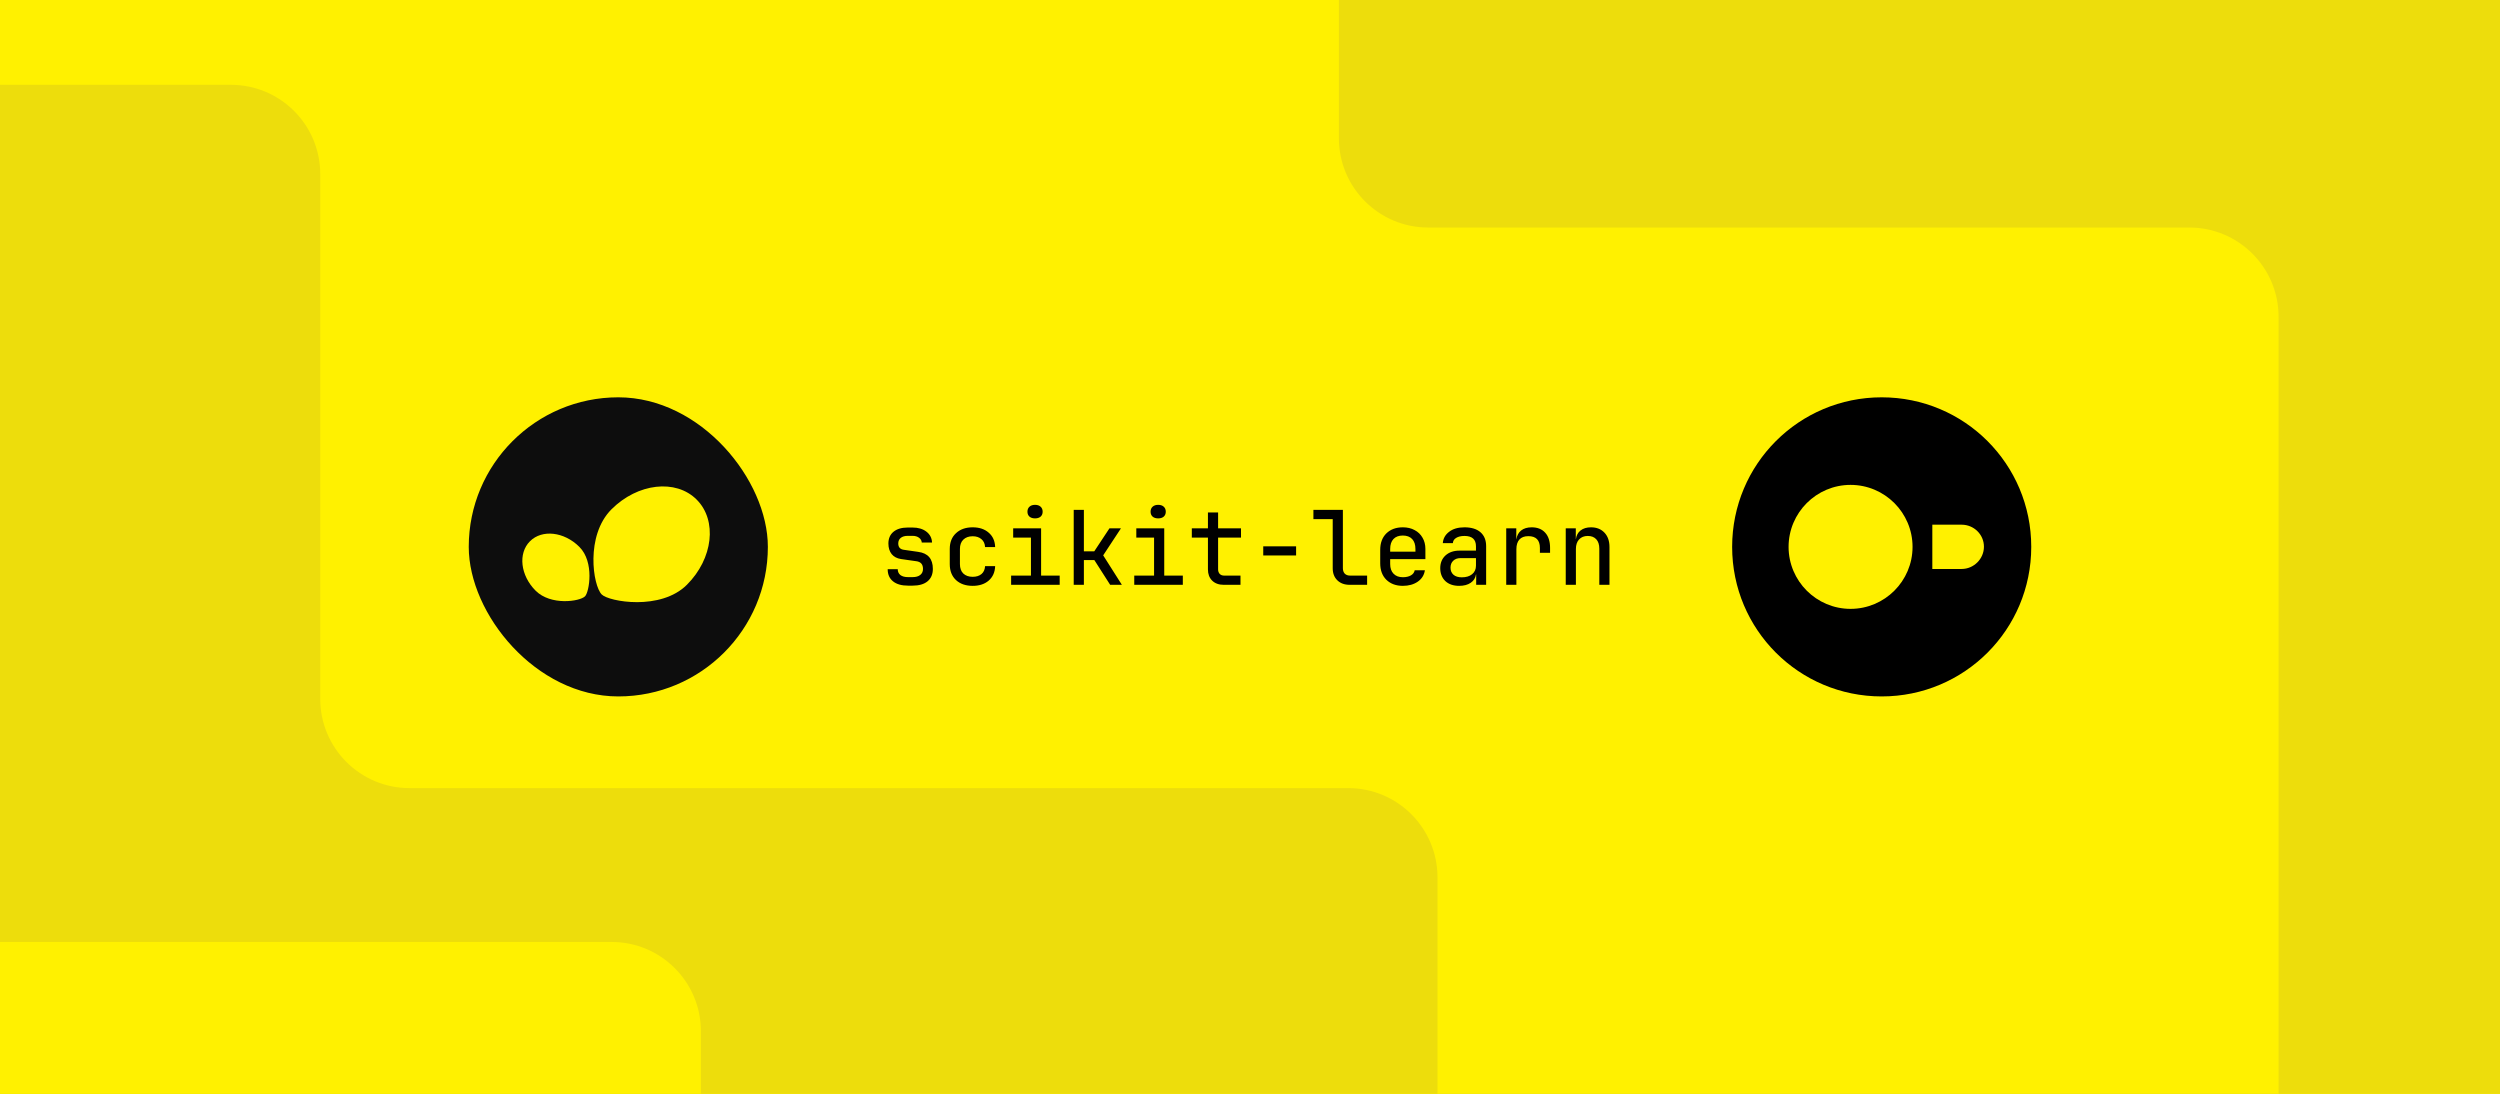 <svg xmlns="http://www.w3.org/2000/svg" width="560" height="245" fill="none" viewBox="0 0 560 245"><rect x="0" y="0" width="560" height="245" fill="#808080" stroke="none"/><g clip-path="url(#clip0_7226_1703)"><rect width="560" height="245" fill="#FFF100"/><g clip-path="url(#clip1_7226_1703)"><rect width="560" height="315" fill="#FFF100" transform="translate(0 -34)"/><path fill="#EDDD0C" d="M510.403 314.5L510.402 70.964C510.402 59.919 501.448 50.964 490.402 50.964L319.913 50.964C308.867 50.964 299.913 42.01 299.913 30.964L299.913 -63C299.913 -74.046 308.867 -83 319.913 -83L579.913 -83C590.959 -83 599.913 -74.046 599.913 -63L599.913 314.5C599.913 325.546 590.959 334.5 579.913 334.5L530.403 334.5C519.357 334.5 510.403 325.546 510.403 314.5Z"/><path fill="#EDDD0C" d="M322 196.535L322 294.5C322 305.546 313.046 314.5 302 314.5L-7 314.5C-18.046 314.5 -27 305.546 -27 294.5L-27 39C-27 27.954 -18.046 19 -7 19L51.732 19C62.777 19 71.732 27.954 71.732 39L71.732 156.535C71.732 167.581 80.686 176.535 91.732 176.535L302 176.535C313.046 176.535 322 185.489 322 196.535Z"/><rect width="235" height="181" fill="#FFF100" rx="20" transform="matrix(-1 0 0 1 157 211)"/></g><rect width="67" height="67" x="105" y="89" fill="#0D0D0D" rx="33.5"/><path fill="#FFF100" d="M153.87 130.987C159.741 125.117 160.716 116.575 156.049 111.908C151.383 107.242 142.841 108.217 136.971 114.087C131.1 119.958 132.799 131.173 134.792 133.167C136.403 134.777 148 136.857 153.87 130.987Z"/><path fill="#FFF100" d="M129.782 122.505C126.376 119.099 121.42 118.532 118.712 121.241C116.004 123.948 116.57 128.905 119.976 132.311C123.383 135.717 129.89 134.732 131.046 133.575C131.981 132.641 133.189 125.911 129.782 122.505Z"/><path fill="#000" d="M203.394 131.184C201.953 131.184 200.833 130.862 200.036 130.218C199.239 129.574 198.84 128.669 198.84 127.504H201.094C201.094 128.056 201.293 128.493 201.692 128.815C202.106 129.122 202.673 129.275 203.394 129.275H204.406C205.157 129.275 205.732 129.114 206.131 128.792C206.545 128.47 206.752 128.018 206.752 127.435C206.752 126.408 206.246 125.833 205.234 125.71L201.83 125.227C200.925 125.089 200.228 124.721 199.737 124.123C199.246 123.51 199.001 122.72 199.001 121.754C199.001 120.619 199.384 119.738 200.151 119.109C200.918 118.48 201.991 118.166 203.371 118.166H204.383C205.671 118.166 206.714 118.473 207.511 119.086C208.308 119.699 208.73 120.512 208.776 121.524H206.476C206.445 121.095 206.246 120.742 205.878 120.466C205.51 120.175 205.012 120.029 204.383 120.029H203.371C202.681 120.029 202.144 120.182 201.761 120.489C201.393 120.796 201.209 121.21 201.209 121.731C201.209 122.574 201.631 123.05 202.474 123.157L205.671 123.617C207.864 123.908 208.96 125.181 208.96 127.435C208.96 128.631 208.561 129.559 207.764 130.218C206.982 130.862 205.863 131.184 204.406 131.184H203.394ZM217.875 131.23C216.326 131.23 215.084 130.801 214.149 129.942C213.214 129.068 212.746 127.872 212.746 126.354V122.973C212.746 121.47 213.214 120.29 214.149 119.431C215.084 118.557 216.326 118.12 217.875 118.12C219.362 118.12 220.558 118.519 221.463 119.316C222.383 120.098 222.866 121.171 222.912 122.536H220.658C220.612 121.769 220.336 121.179 219.83 120.765C219.339 120.336 218.688 120.121 217.875 120.121C217.001 120.121 216.303 120.374 215.782 120.88C215.276 121.371 215.023 122.068 215.023 122.973V126.354C215.023 127.274 215.276 127.979 215.782 128.47C216.303 128.961 217.001 129.206 217.875 129.206C218.703 129.206 219.362 128.999 219.853 128.585C220.344 128.171 220.612 127.581 220.658 126.814H222.912C222.866 128.179 222.383 129.26 221.463 130.057C220.558 130.839 219.362 131.23 217.875 131.23ZM226.491 131V128.93H230.93V120.42H226.951V118.35H233.207V128.93H237.37V131H226.491ZM231.85 116.119C231.329 116.119 230.915 115.989 230.608 115.728C230.301 115.452 230.148 115.084 230.148 114.624C230.148 114.149 230.301 113.773 230.608 113.497C230.915 113.221 231.329 113.083 231.85 113.083C232.371 113.083 232.785 113.221 233.092 113.497C233.399 113.773 233.552 114.149 233.552 114.624C233.552 115.084 233.399 115.452 233.092 115.728C232.785 115.989 232.371 116.119 231.85 116.119ZM240.512 131V114.21H242.789V123.502H245.112L248.516 118.35H251.092L247.113 124.399L251.299 131H248.677L245.135 125.457H242.789V131H240.512ZM254.073 131V128.93H258.512V120.42H254.533V118.35H260.789V128.93H264.952V131H254.073ZM259.432 116.119C258.911 116.119 258.497 115.989 258.19 115.728C257.883 115.452 257.73 115.084 257.73 114.624C257.73 114.149 257.883 113.773 258.19 113.497C258.497 113.221 258.911 113.083 259.432 113.083C259.953 113.083 260.367 113.221 260.674 113.497C260.981 113.773 261.134 114.149 261.134 114.624C261.134 115.084 260.981 115.452 260.674 115.728C260.367 115.989 259.953 116.119 259.432 116.119ZM274.12 131C273.031 131 272.165 130.686 271.521 130.057C270.892 129.428 270.578 128.593 270.578 127.55V120.42H266.967V118.35H270.578V114.785H272.855V118.35H277.984V120.42H272.855V127.527C272.855 127.941 272.97 128.278 273.2 128.539C273.445 128.8 273.767 128.93 274.166 128.93H277.869V131H274.12ZM282.966 124.422V122.375H290.326V124.422H282.966ZM302.323 131C301.173 131 300.253 130.663 299.563 129.988C298.873 129.313 298.528 128.416 298.528 127.297V116.28H294.204V114.21H300.805V127.274C300.805 127.78 300.943 128.186 301.219 128.493C301.51 128.784 301.901 128.93 302.392 128.93H306.233V131H302.323ZM314.228 131.23C312.71 131.23 311.483 130.778 310.548 129.873C309.628 128.968 309.168 127.734 309.168 126.17V123.18C309.168 121.616 309.628 120.382 310.548 119.477C311.483 118.572 312.71 118.12 314.228 118.12C315.24 118.12 316.122 118.327 316.873 118.741C317.64 119.14 318.23 119.707 318.644 120.443C319.073 121.164 319.288 122.007 319.288 122.973V125.25H311.399V126.354C311.399 127.274 311.652 127.995 312.158 128.516C312.664 129.037 313.354 129.298 314.228 129.298C314.964 129.298 315.57 129.16 316.045 128.884C316.52 128.608 316.804 128.225 316.896 127.734H319.173C319.02 128.807 318.491 129.658 317.586 130.287C316.681 130.916 315.562 131.23 314.228 131.23ZM311.399 122.973V123.571H317.057V122.973C317.057 122.007 316.812 121.263 316.321 120.742C315.83 120.221 315.133 119.96 314.228 119.96C313.323 119.96 312.626 120.221 312.135 120.742C311.644 121.263 311.399 122.007 311.399 122.973ZM326.846 131.23C325.543 131.23 324.508 130.87 323.741 130.149C322.99 129.413 322.614 128.455 322.614 127.274C322.614 126.093 323.005 125.143 323.787 124.422C324.584 123.701 325.627 123.341 326.915 123.341H330.618V122.375C330.618 120.826 329.759 120.052 328.042 120.052C327.275 120.052 326.654 120.198 326.179 120.489C325.719 120.765 325.474 121.156 325.443 121.662H323.189C323.266 120.635 323.733 119.791 324.592 119.132C325.451 118.457 326.601 118.12 328.042 118.12C329.591 118.12 330.787 118.488 331.63 119.224C332.473 119.96 332.895 120.995 332.895 122.329V131H330.664V128.677H330.618C330.511 129.459 330.12 130.08 329.445 130.54C328.786 131 327.919 131.23 326.846 131.23ZM327.444 129.321C328.41 129.321 329.177 129.091 329.744 128.631C330.327 128.156 330.618 127.512 330.618 126.699V125.02H327.122C326.463 125.02 325.926 125.219 325.512 125.618C325.113 126.001 324.914 126.515 324.914 127.159C324.914 127.818 325.136 128.347 325.581 128.746C326.026 129.129 326.647 129.321 327.444 129.321ZM337.394 131V118.35H339.648V120.788H339.671C339.794 119.96 340.146 119.308 340.729 118.833C341.327 118.358 342.117 118.12 343.098 118.12C344.401 118.12 345.413 118.526 346.134 119.339C346.855 120.136 347.215 121.263 347.215 122.72V123.824H344.938V122.743C344.938 120.98 344.072 120.098 342.339 120.098C341.465 120.098 340.798 120.351 340.338 120.857C339.893 121.363 339.671 122.084 339.671 123.019V131H337.394ZM350.725 131V118.35H352.979V120.765H353.002C353.11 119.937 353.455 119.293 354.037 118.833C354.635 118.358 355.417 118.12 356.383 118.12C357.641 118.12 358.645 118.519 359.396 119.316C360.148 120.113 360.523 121.187 360.523 122.536V131H358.246V122.904C358.246 121.984 358.016 121.279 357.556 120.788C357.096 120.297 356.468 120.052 355.67 120.052C354.842 120.052 354.191 120.313 353.715 120.834C353.24 121.34 353.002 122.053 353.002 122.973V131H350.725Z"/><path fill="#000" d="M421.5 156C402.967 156 388 141.033 388 122.5C388 103.967 402.967 89 421.5 89C440.033 89 455 103.967 455 122.5C455 141.033 440.033 156 421.5 156Z"/><path fill="#FFF100" d="M439.413 117.531H432.841V127.449H439.413C442.137 127.449 444.402 125.184 444.402 122.46C444.402 119.715 442.137 117.531 439.413 117.531Z"/><path fill="#FFF100" d="M400.642 122.5C400.642 130.154 406.873 136.385 414.526 136.385C422.18 136.385 428.411 130.154 428.411 122.5C428.411 114.846 422.18 108.615 414.526 108.615C406.873 108.615 400.642 114.846 400.642 122.5Z"/></g><defs><clipPath id="clip0_7226_1703"><rect width="560" height="245" fill="#fff"/></clipPath><clipPath id="clip1_7226_1703"><rect width="560" height="315" fill="#fff" transform="translate(0 -34)"/></clipPath></defs></svg>